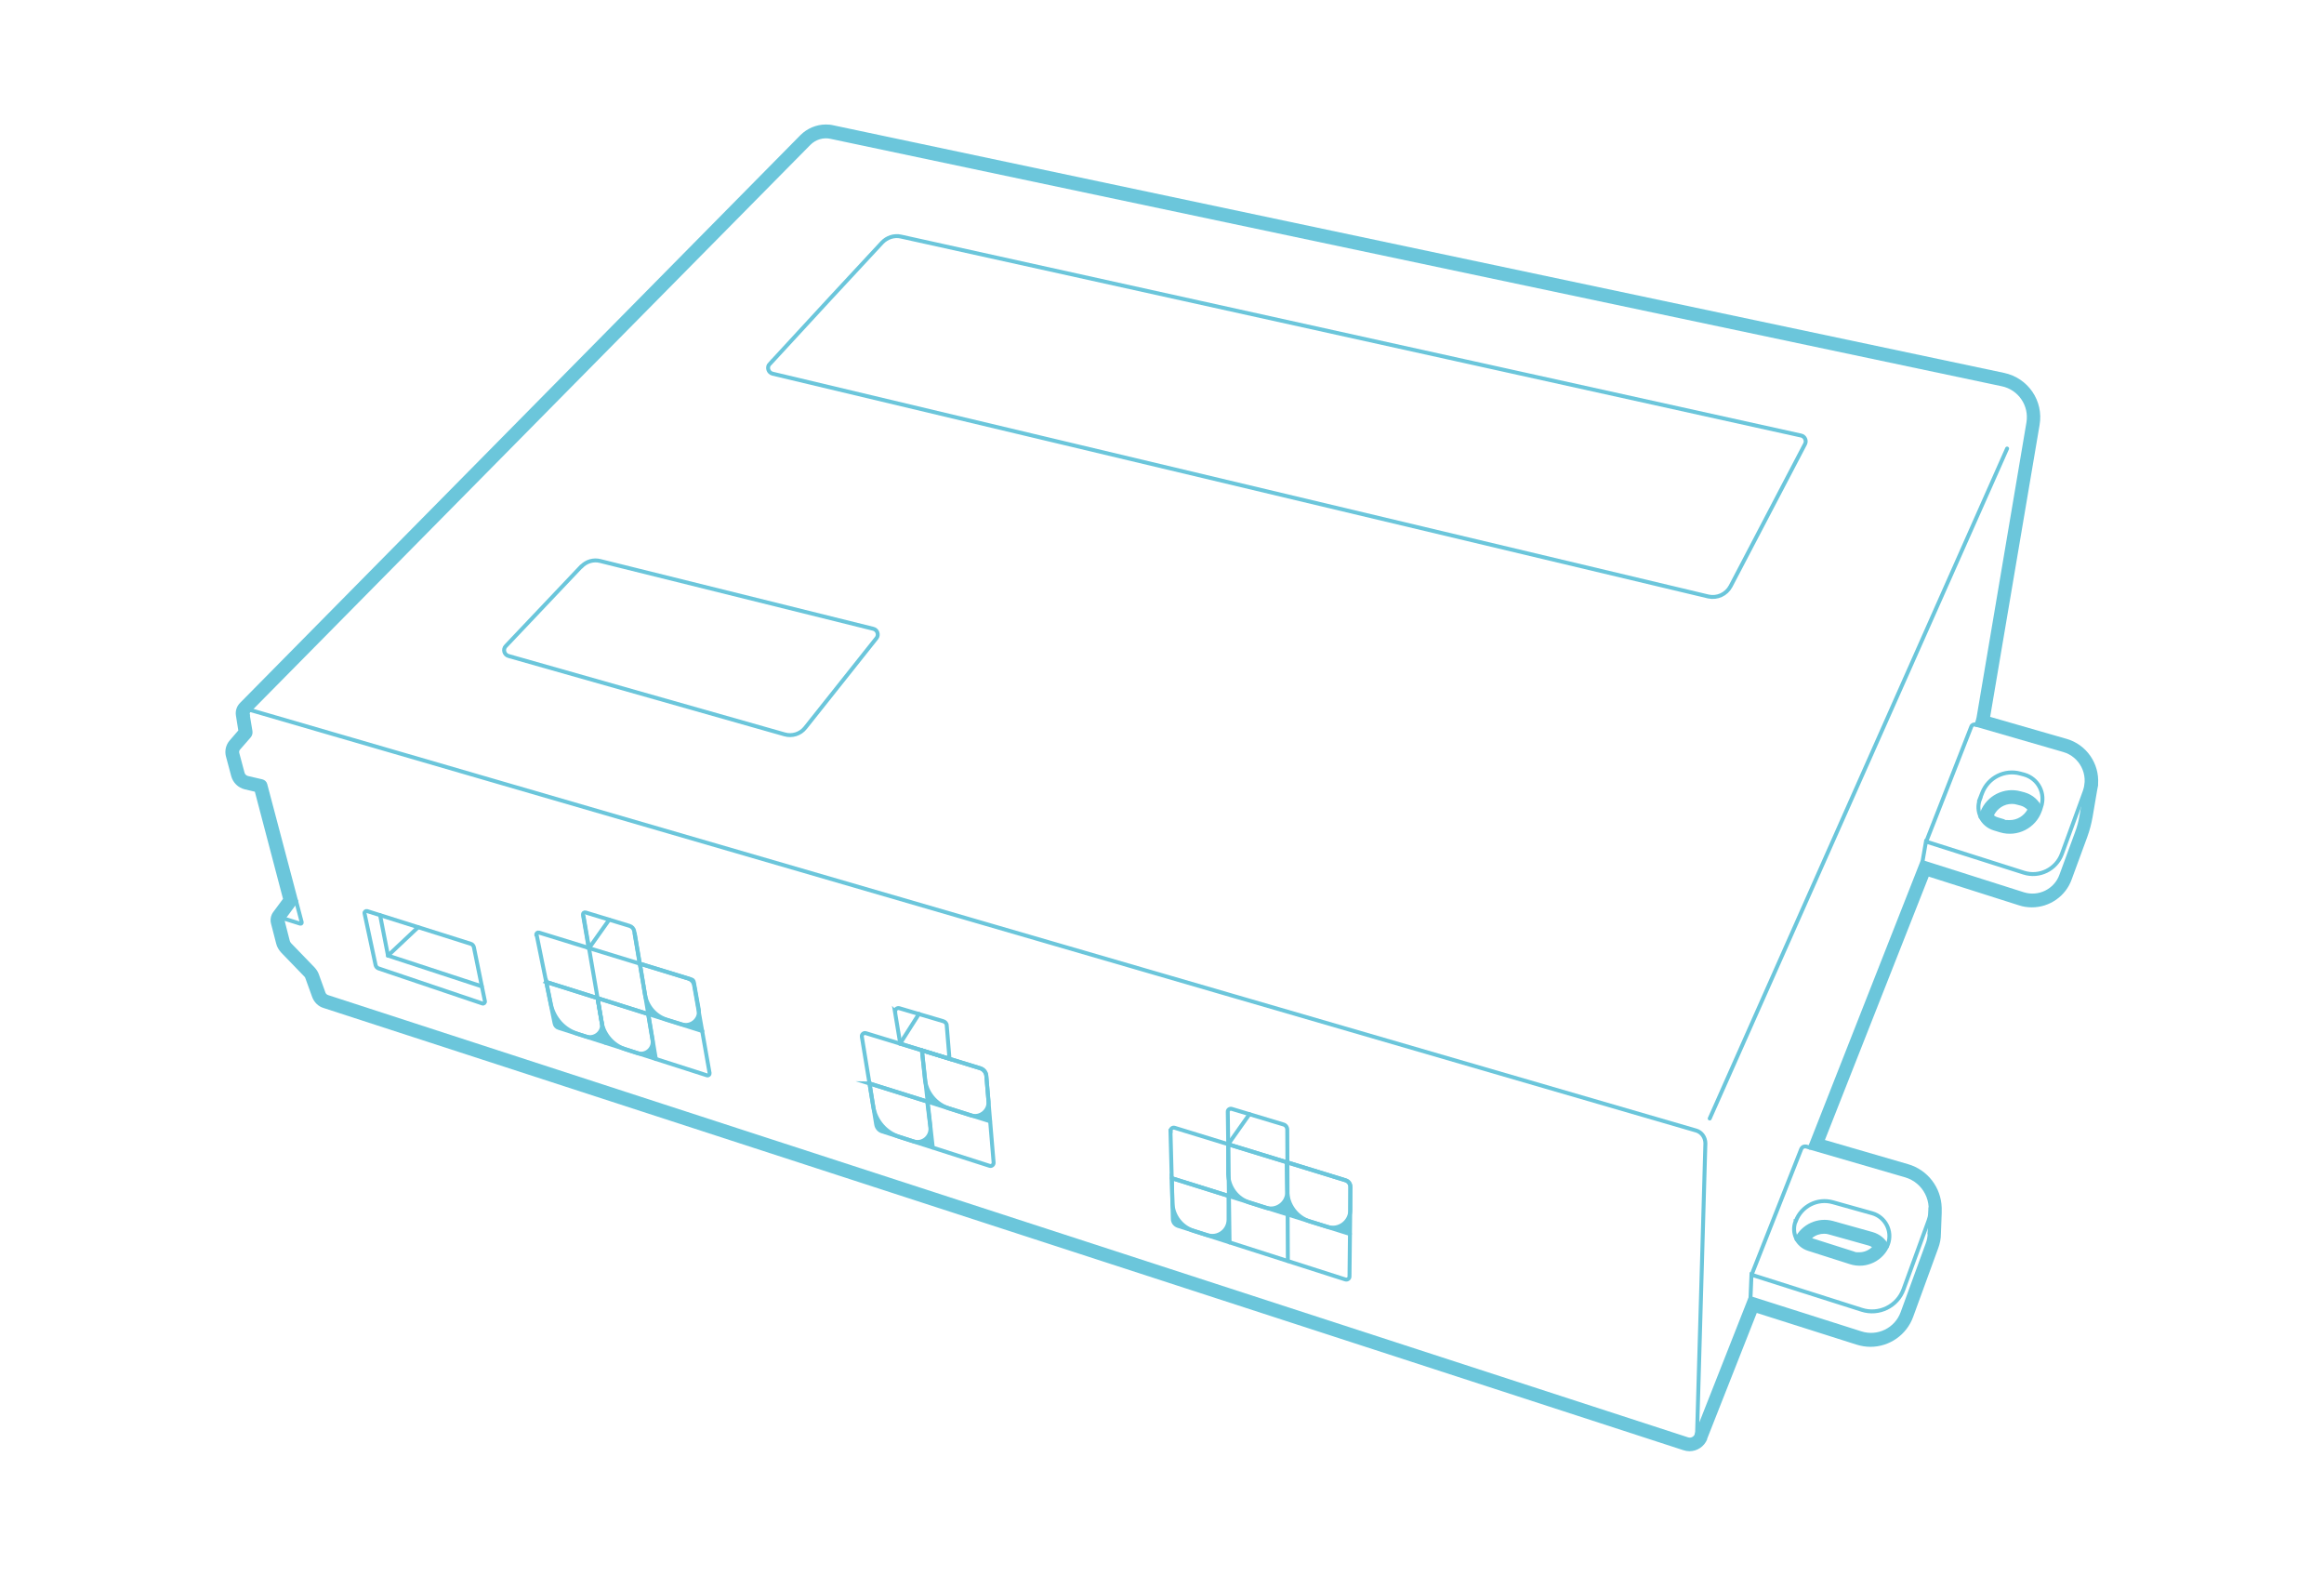 <svg id="Layer_1" xmlns="http://www.w3.org/2000/svg" version="1.1" viewBox="0 0 1180 800">
  
  <defs>
    <style>
      .st0 {
        fill: #6bc6db;
      }

      .st1 {
        fill: none;
        stroke: #6bc6db;
        stroke-linecap: round;
        stroke-miterlimit: 10;
        stroke-width: 2px;
      }
    </style>
  </defs>
  <path class="st0" d="M419.3,69.2c.8,0,1.7,0,2.5.3l594.7,125.6c9,1.9,14.8,10.5,13.3,19.5l-25.3,149.6c-.2,1-.4,1.9-.8,2.8l-.4,1h0s44.5,12.9,44.5,12.9c7.5,2.2,12.2,9.4,11.5,16.8h0s-.5,2.7-.5,2.7l-2.3,13.5c-.5,3.1-1.3,6.1-2.4,9l-7.9,21.5c-2.3,6.3-8.2,10.2-14.6,10.2s-3.1-.2-4.7-.7l-51-16.2h0s-.2,0-.2,0l-56.2,142.6-1,2.5,48.6,14.2c7.6,2.2,12.5,9,12.7,16.5v2.3c0,0-.5,10.6-.5,10.6,0,1.8-.4,3.7-1.1,5.5l-12.7,34.8c-2.5,6.9-9.1,11.2-16,11.2s-3.4-.3-5.2-.8l-56-17.8h0s0,0,0,0l-27.2,69.1v.2c-.7,1.4-2,2.3-3.5,2.3s-.8,0-1.2-.2L166.2,506.1c-.9-.3-1.7-1-2-1.9l-3.4-9.4c-.4-1.1-1-2.2-1.9-3l-11.7-12.1c-.6-.6-1-1.3-1.2-2.1l-2.6-10.2c0-.2,0-.5.1-.7h0c0-.1,6.7-9.1,6.7-9.1l-15.7-59.4c-.2-.8-.9-1.4-1.7-1.6l-7.3-1.6c-1.2-.3-2.2-1.2-2.5-2.4l-2.7-10.1c-.2-.9,0-1.8.6-2.5l5.4-6.2c.6-.7.8-1.5.7-2.4l-1.5-9c0-.5.1-1,.4-1.3h0S410.8,72.8,410.8,72.8c2.3-2.3,5.4-3.6,8.6-3.6M1020.4,422.3c6.6,0,12.8-4.1,15.2-10.6l.4-1.1c-1.4-3.4-4.4-6.2-8.3-7.3l-1.9-.5c-1.4-.4-2.9-.6-4.3-.6-6.5,0-12.6,4-15,10.3l-.9,2.3c1.3,2.8,3.8,5,7,5.9l3.3,1c1.5.5,3.1.7,4.6.7M944.2,641.6c5.8,0,11.3-3.4,13.9-8.9-1.4-3-4.1-5.3-7.6-6.3l-20-5.6c-1.4-.4-2.8-.6-4.2-.6-5.9,0-11.4,3.4-14.1,8.8h0c1.3,2.3,3.4,4.1,6.1,5l21.3,6.8c1.5.5,3.1.7,4.6.7M419.3,63.2c-4.8,0-9.5,2-12.9,5.4L121.9,356.8h0c-1.7,1.7-2.5,4.1-2.1,6.5h0s0,0,0,0l1.2,7.5-4.4,5.1c-1.9,2.2-2.6,5.2-1.9,8l2.7,10.1c.9,3.3,3.5,5.9,6.9,6.7l5.1,1.2,14.3,54.4-4.9,6.6h0s0,0,0,0h0c-1.3,1.7-1.7,3.9-1.2,5.9l2.6,10.1c.4,1.8,1.4,3.4,2.7,4.8l11.7,12.1c.2.2.4.5.5.9l3.4,9.4c1,2.7,3.1,4.8,5.8,5.6l690.5,224.5c1,.3,2,.5,3,.5,4,0,7.5-2.4,9-6h0c0,0,0-.1,0-.1v-.2c0,0,25.2-63.9,25.2-63.9l50.7,16.1c2.3.7,4.6,1.1,7,1.1,9.7,0,18.4-6.1,21.7-15.2l12.7-34.8c.9-2.4,1.4-4.9,1.4-7.4l.4-10.5v-2.3c0,0,0-.2,0-.2v-.2c-.3-10.3-7.1-19.2-17-22.1l-42.3-12.3,52.7-133.7,45.9,14.6c2.1.7,4.3,1,6.5,1,9,0,17.2-5.7,20.2-14.2l7.9-21.5c1.2-3.3,2.1-6.7,2.7-10.1l2.3-13.5.5-2.6v-.5c0,0,0-.3,0-.3.7-10.3-5.9-19.9-15.9-22.8l-38.9-11.2,25.1-148.2c2.1-12.2-5.8-23.8-18-26.4L423.1,63.6c-1.2-.3-2.5-.4-3.7-.4h0ZM1012.4,413.9c1.7-3.5,5.2-5.8,9.1-5.8.9,0,1.8.1,2.7.4l1.9.5c1.3.4,2.4,1.1,3.3,2-1.8,3.2-5.2,5.3-8.9,5.3s-1.9-.1-2.9-.4l-3.3-1c-.7-.2-1.3-.5-1.9-1h0ZM920.2,628.4c1.7-1.4,3.8-2.1,6-2.1.9,0,1.7.1,2.6.4l20,5.6c.6.2,1.2.4,1.7.8-1.7,1.6-4,2.6-6.4,2.6s-1.9-.1-2.8-.4l-21.1-6.7h0Z"></path>
  <path class="st1" d="M125.7,362.3l1.5,9c.1.9-.1,1.7-.7,2.4l-5.4,6.2c-.6.7-.8,1.6-.6,2.5l2.7,10.1c.3,1.2,1.3,2.1,2.5,2.4l7.3,1.7c.8.2,1.5.8,1.7,1.6l18.5,70c.1.4-.3.8-.7.7l-8-2.5c-.6-.2-1.2.4-1,1l2.6,10.2c.2.8.6,1.5,1.2,2.1l11.7,12.1c.8.9,1.5,1.9,1.9,3l3.4,9.4c.3.9,1.1,1.6,2,1.9l690.5,224.5c2.4.8,4.9-1,4.9-3.5l4.2-146.7c0-3-1.9-5.7-4.7-6.5L127.7,360.6c-1.1-.3-2.1.6-1.9,1.7Z"></path>
  <line class="st1" x1="868.1" y1="567.8" x2="1019.1" y2="227.7"></line>
  <line class="st1" x1="143.6" y1="466.6" x2="150.4" y2="457.4"></line>
  <line class="st1" x1="888.7" y1="659.1" x2="861.4" y2="728.4"></line>
  <line class="st1" x1="980.2" y1="613.3" x2="979.7" y2="626.1"></line>
  <path class="st1" d="M889.3,647.3l25.3-64.1c.4-.9,1.4-1.4,2.4-1.2l50.6,14.7c9.8,2.9,15.1,13.4,11.6,23l-12.7,34.8c-3.1,8.6-12.5,13.2-21.2,10.4l-56-17.8-.5,11.9,56,17.8c8.7,2.8,18.1-1.8,21.2-10.4l12.7-34.8c.7-1.8,1-3.7,1.1-5.5"></path>
  <path class="st1" d="M976.3,437.7l51,16.2c7.9,2.5,16.5-1.7,19.3-9.5l7.9-21.5c1.1-2.9,1.9-5.9,2.4-9l2.8-16.5"></path>
  <path class="st1" d="M978,427.3l22.9-58.4c.3-.9,1.3-1.3,2.1-1.1l44.9,13c8.9,2.6,13.8,12.2,10.6,21l-11.6,31.7c-2.9,7.8-11.4,12-19.3,9.5l-49.7-15.8-1.8,10.4"></path>
  <polyline class="st1" points="976 437.6 919.9 580.2 918.9 582.6"></polyline>
  <path class="st1" d="M126.2,361L410.8,72.8c2.9-2.9,7.1-4.2,11.1-3.3l594.7,125.6c9,1.9,14.8,10.5,13.3,19.5l-25.3,149.6c-.2.9-.4,1.9-.8,2.8l-.4,1"></path>
  <path class="st1" d="M911.7,619.9c0,.1,0,.2-.1.3-2.1,5.7.9,12,6.7,13.8l21.3,6.8c7.8,2.5,16.1-1.6,19-9.2h0c2.4-6.6-1.3-13.8-8-15.7l-20-5.6c-7.8-2.2-16,2-18.8,9.6Z"></path>
  <path class="st1" d="M958.1,632.7c-1.4-3-4.1-5.3-7.6-6.3l-20-5.6c-7.3-2-15,1.5-18.3,8.3"></path>
  <path class="st1" d="M1005.2,405.7l1.3-3.3c3-7.7,11.4-11.9,19.3-9.7l1.9.5c7.2,2,11.1,9.6,8.6,16.6l-.6,1.8c-2.9,8-11.6,12.4-19.8,10l-3.3-1c-6.3-1.9-9.7-8.8-7.3-14.9Z"></path>
  <path class="st1" d="M1005.6,414.7l.9-2.3c3-7.7,11.4-11.9,19.3-9.7l1.9.5c3.9,1.1,6.9,3.9,8.3,7.3"></path>
  <path class="st1" d="M185.1,463.7l5.6,26.2c.2.8.7,1.4,1.5,1.7l52.7,17.8c.7.3,1.5-.4,1.3-1.2l-5.6-27.4c-.2-.8-.8-1.5-1.6-1.7l-52.6-16.6c-.7-.2-1.5.4-1.3,1.2Z"></path>
  <polyline class="st1" points="193 464.6 197 485.1 244.6 500.7"></polyline>
  <line class="st1" x1="197" y1="485.1" x2="212.3" y2="470.7"></line>
  <path class="st1" d="M272.5,474.7l9.1,44.8c.2,1.1,1,2,2.1,2.3l75.3,24.1c.7.2,1.4-.4,1.3-1.1l-7.9-44.8c-.3-1.5-1.4-2.7-2.8-3.2l-24.8-7.6-2.8-16.5c-.2-1.3-1.1-2.3-2.4-2.7l-22.3-6.8c-.7-.2-1.4.4-1.3,1.1l2.9,16.9-25.3-7.8c-.7-.2-1.4.4-1.3,1.2Z"></path>
  <line class="st1" x1="277.4" y1="498.5" x2="356.6" y2="523.4"></line>
  <line class="st1" x1="296.3" y1="465.2" x2="307.3" y2="529.3"></line>
  <line class="st1" x1="322.3" y1="473.9" x2="333" y2="537.6"></line>
  <path class="st1" d="M437.6,526.3l7.3,44.6c.3,1.6,1.4,2.9,2.9,3.4l54.6,17.5c1.1.4,2.2-.5,2.1-1.7l-3.7-44.1c-.1-1.7-1.3-3.2-3-3.7l-58.1-17.8c-1.1-.4-2.3.6-2.1,1.8Z"></path>
  <path class="st1" d="M594.3,574.1l1.2,44.7c0,1.6,1.1,3,2.6,3.5l85,27.2c1,.3,2.1-.4,2.1-1.5l.5-45.2c0-1.7-1.1-3.2-2.7-3.7l-86.6-26.6c-1-.3-2.1.5-2,1.6Z"></path>
  <line class="st1" x1="468.1" y1="533.2" x2="473.6" y2="582.5"></line>
  <path class="st1" d="M454.4,513.5l2.7,16.3,25,7.7-1.4-16.9c0-1.1-.8-1.9-1.8-2.2l-22.3-6.6c-1.1-.3-2.2.6-2.1,1.8Z"></path>
  <path class="st1" d="M653.9,640.1l-.3-66.6c0-1.3-.8-2.4-2-2.7l-26.2-7.9c-1-.3-2.1.5-2,1.5l.9,66.3"></path>
  <line class="st1" x1="441.5" y1="550" x2="502.7" y2="569.2"></line>
  <line class="st1" x1="595" y1="598.1" x2="685.4" y2="626.4"></line>
  <polyline class="st1" points="324.9 489.2 299.1 481.3 309.3 466.9"></polyline>
  <path class="st1" d="M277.4,498.5l26,8.2,2.2,12.6c.8,4.6-3.6,8.3-8,6.9l-4.4-1.4c-6.9-2.2-12-7.9-13.5-15l-2.3-11.3Z"></path>
  <path class="st1" d="M303.4,506.7l2,11.9c1.1,6.6,5.9,12.1,12.3,14.1l5.9,1.9c4.3,1.4,8.5-2.3,7.7-6.7l-2.2-13.1-25.7-8.1Z"></path>
  <path class="st1" d="M324.9,489.2l2.6,15.7c1,6,5.3,11,11.2,12.8l7.5,2.3c4.8,1.5,9.4-2.6,8.6-7.5l-2.5-13.9c-.1-.7-.6-1.2-1.2-1.4l-26.1-8Z"></path>
  <g>
    <path class="st0" d="M354.7,512.6l1.9,10.8-10.4-3.2c4.7,1.4,9.3-2.7,8.4-7.6Z"></path>
    <path class="st0" d="M331.4,527.9l1.6,9.7-9.2-3c4.2,1.3,8.4-2.4,7.6-6.7Z"></path>
    <path class="st0" d="M327.5,504.9c1,6,5.3,11,11.2,12.8l-9.5-3-1.6-9.8Z"></path>
    <path class="st0" d="M305.5,518.6c1.1,6.6,5.9,12.1,12.3,14.1l-10.4-3.3-1.7-9.9s0,0,0,0v-.8Z"></path>
    <path class="st0" d="M305.6,519.4l1.7,9.9-9.7-3.1c4.4,1.4,8.7-2.3,8-6.8Z"></path>
    <path class="st0" d="M293.2,524.8l-11.1-3.6-2.3-11.4c1.5,7.1,6.6,12.8,13.5,15Z"></path>
  </g>
  <path class="st1" d="M441.5,550l1.9,11.8c1.2,7.2,6.3,13.1,13.2,15.3l7.2,2.3c4.6,1.5,9.1-2.3,8.6-7.1l-1.6-13.1-29.4-9.2Z"></path>
  <path class="st1" d="M468.1,533.2l1.5,14.5c.7,7,5.6,12.9,12.3,15l11,3.5c4.7,1.5,9.4-2.3,9-7.2l-1.1-12.8c-.2-1.8-1.4-3.3-3.1-3.9l-29.6-9.1Z"></path>
  <g>
    <path class="st0" d="M471,559.2l2.6,23.3-9.8-3.1c4.6,1.5,9.1-2.3,8.6-7.1l-1.6-13.1h.2Z"></path>
    <path class="st0" d="M463.6,579.3l-18.2-5.8-1.9-11.6c1.2,7.2,6.3,13,13.2,15.2l7,2.2Z"></path>
    <path class="st0" d="M501.9,558.9l.9,10.3-9.8-3.1c4.7,1.5,9.4-2.3,9-7.2Z"></path>
    <path class="st0" d="M481.9,562.6l-10.9-3.4-1.1-9.6c1.4,6.1,5.9,11.1,11.9,13Z"></path>
  </g>
  <path class="st1" d="M595,598.1l.3,12.5c.2,6.5,4.5,12.2,10.7,14.2l7,2.2c5.4,1.7,10.8-2.3,10.8-7.9v-12l-28.8-9Z"></path>
  <path class="st1" d="M623.6,580.9v15.1c.2,6.7,4.5,12.5,10.9,14.5l8.2,2.6c5.5,1.7,11-2.4,10.9-8.2l-.2-14.9-29.8-9.1Z"></path>
  <path class="st1" d="M653.4,590l.2,14.6c.1,7.1,4.8,13.4,11.6,15.5l8.8,2.7c5.7,1.8,11.5-2.4,11.6-8.4v-11.9c.2-1.5-.8-2.9-2.3-3.3l-29.9-9.2Z"></path>
  <g>
    <path class="st0" d="M685.7,608l-.3,18.5-11.5-3.6c5.7,1.8,11.5-2.4,11.6-8.4l.2-6.4Z"></path>
    <path class="st0" d="M665,620l-11.2-3.5v-10c.8,6.2,5.1,11.5,11.2,13.5Z"></path>
    <path class="st0" d="M653.8,606.6v10c0,0-11-3.5-11-3.5,5.4,1.7,11-2.5,10.9-8.2l-.2-14.9.2,14.6c0,.7,0,1.3.1,1.9Z"></path>
    <path class="st0" d="M634.4,610.5l-10.5-3.3v-9.6c.5,6,4.7,11.1,10.5,12.9Z"></path>
    <path class="st0" d="M623.9,607.2l.3,23.5-11.2-3.6c5.3,1.6,10.7-2.4,10.7-7.9v-12h.1Z"></path>
    <path class="st0" d="M606,624.8l-10.4-3.3-.3-10.7c.3,6.4,4.5,12,10.7,14Z"></path>
  </g>
  <path class="st1" d="M295.1,287.6l-38.3,40.4c-1.6,1.6-.8,4.4,1.4,5l140.2,39.8c3.8,1.1,8-.2,10.5-3.4l36.1-45.4c1.4-1.7.5-4.3-1.6-4.8l-138.6-34.4c-3.5-.9-7.1.2-9.6,2.8Z"></path>
  <path class="st1" d="M390.8,184.8c15.1-16.5,46.1-49.9,57.1-61.7,2.5-2.6,6.1-3.8,9.6-3l457,101c1.9.4,2.9,2.6,2,4.3l-37.8,72.2c-2.2,4.1-6.8,6.2-11.3,5.2l-475.1-113.1c-2.2-.5-3.1-3.3-1.5-5Z"></path>
  <line class="st1" x1="457" y1="529.8" x2="466.6" y2="514.7"></line>
  <line class="st1" x1="623.6" y1="580.9" x2="634.4" y2="565.6"></line>
</svg>